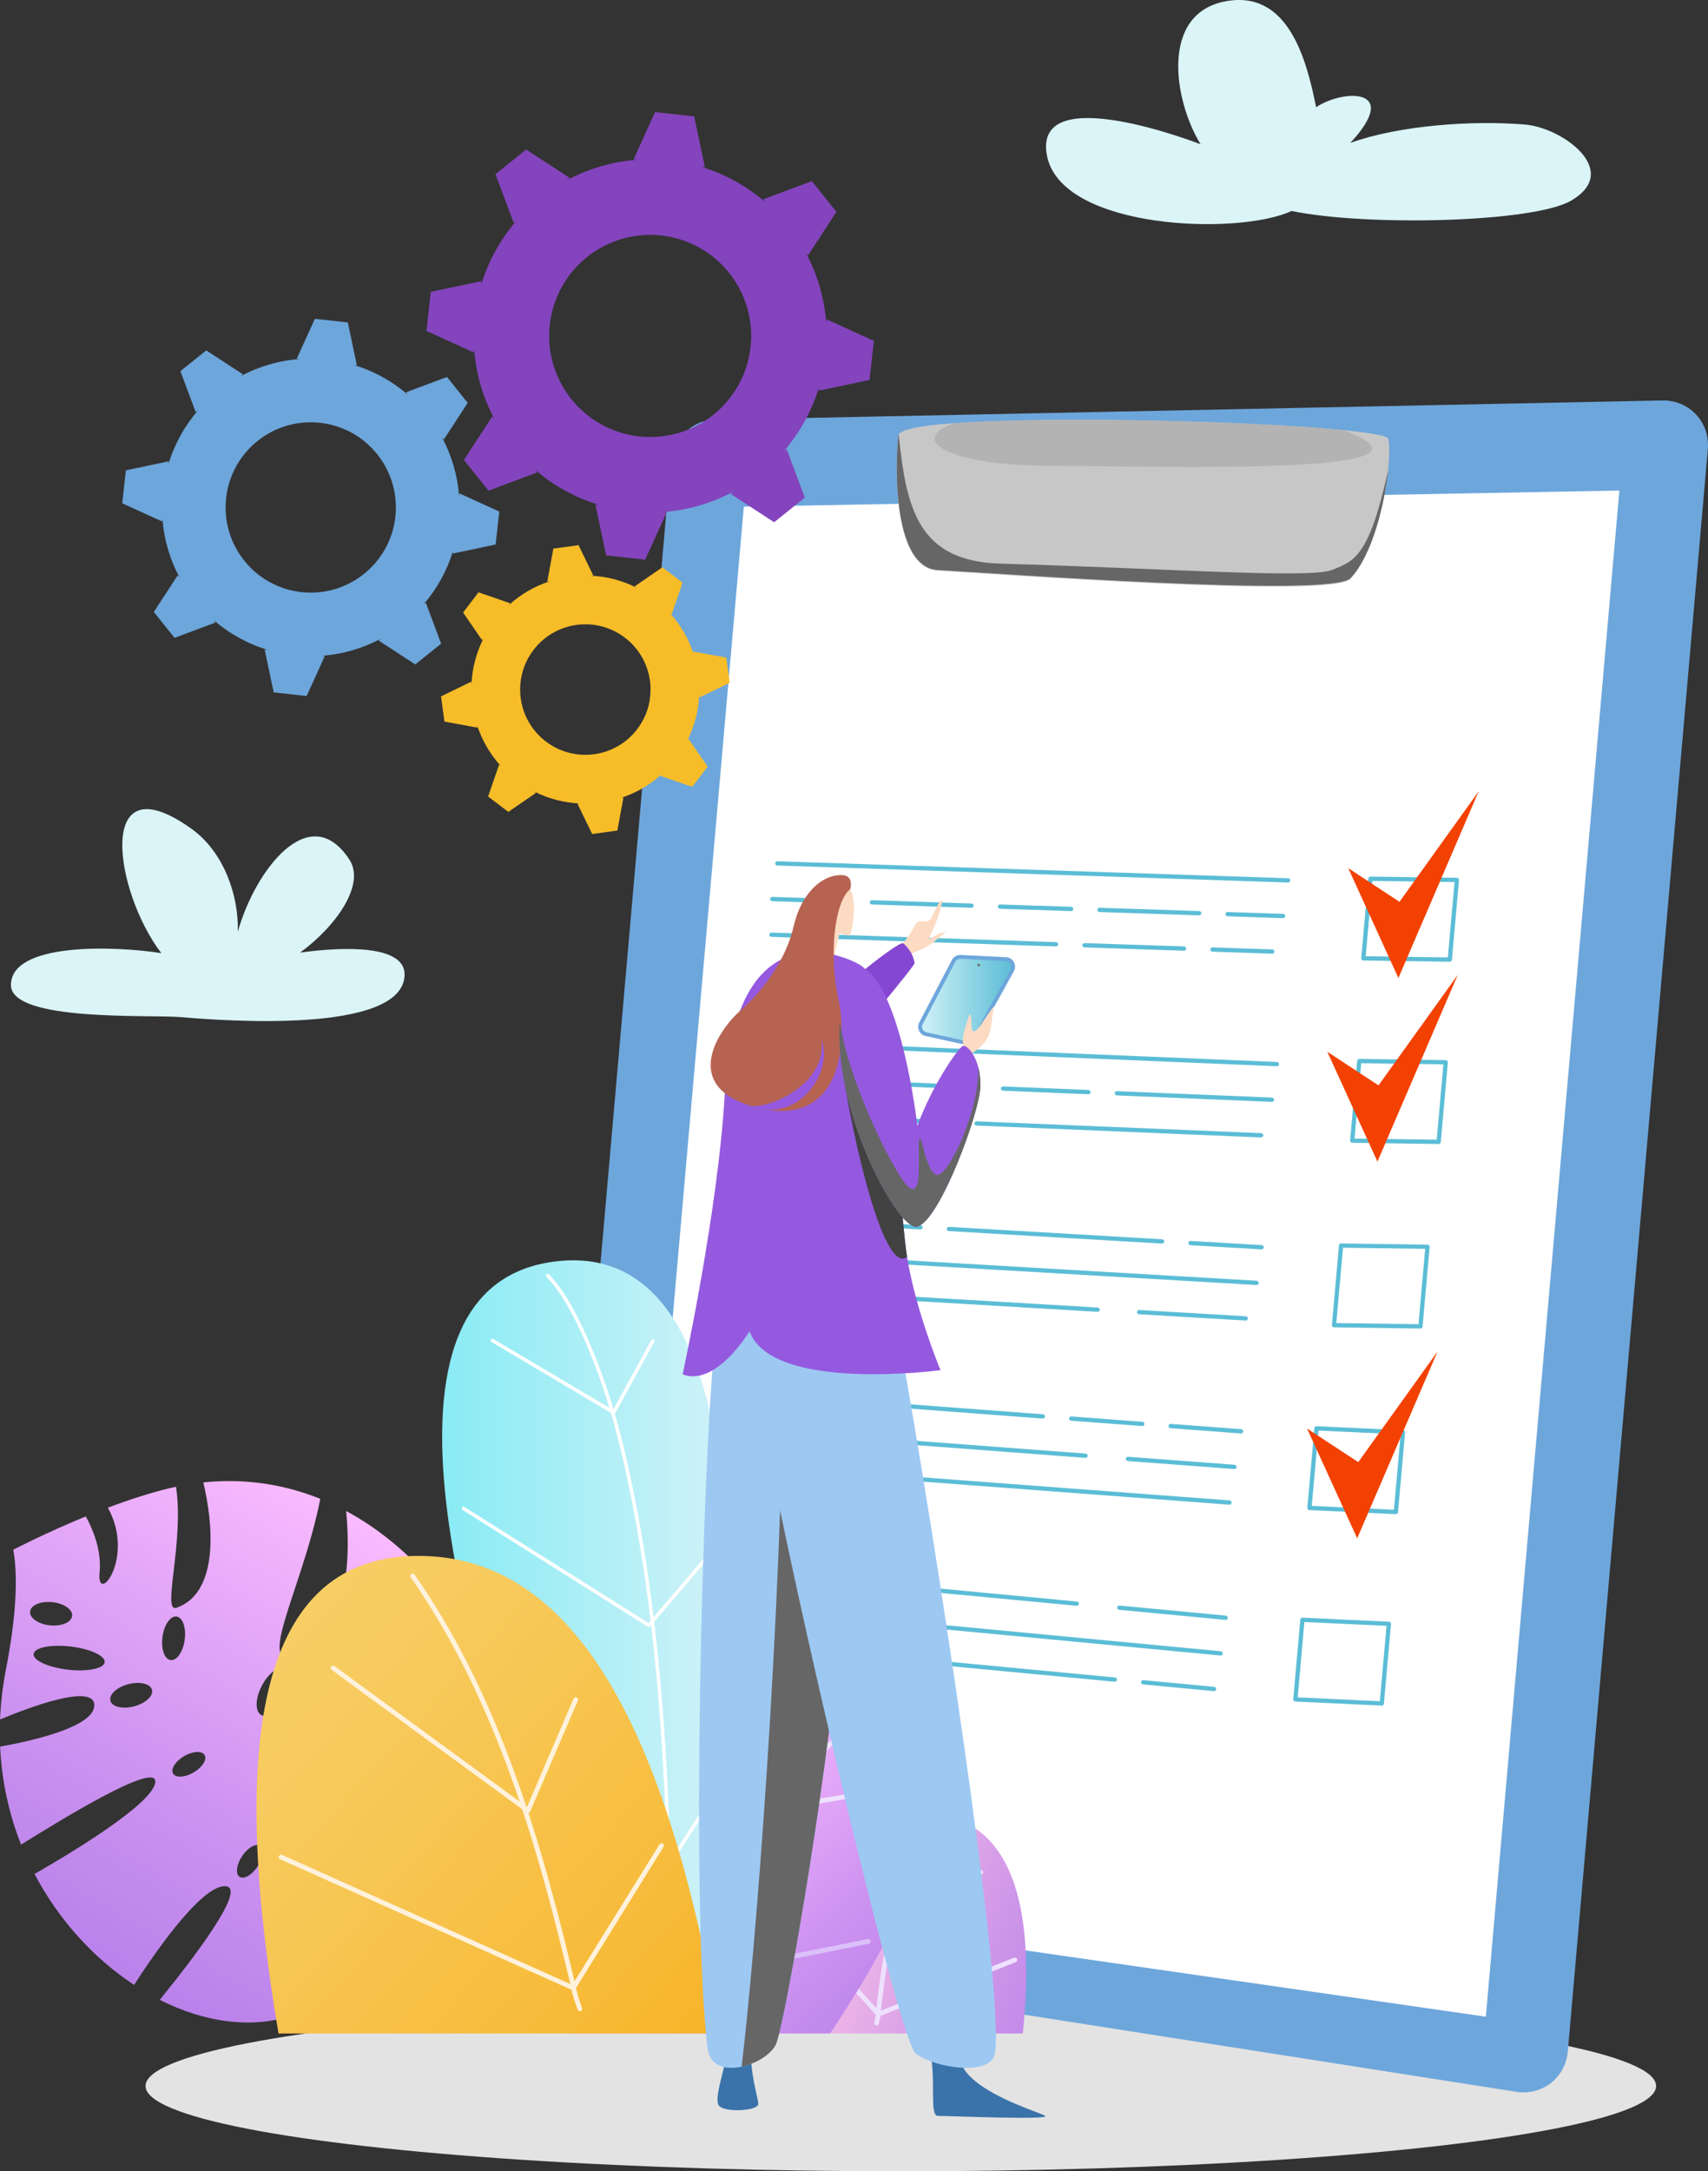 <?xml version="1.0" encoding="UTF-8"?><svg xmlns="http://www.w3.org/2000/svg" xmlns:xlink="http://www.w3.org/1999/xlink" viewBox="0 0 675.12 857.79"><rect x="0" y="0" width="675.12" height="857.79" fill="#333333" stroke="none"/><defs><style>.cls-1{fill:#424242;}.cls-1,.cls-2,.cls-3,.cls-4{mix-blend-mode:overlay;}.cls-5{fill:url(#linear-gradient-2);}.cls-6{fill:#f24100;}.cls-7,.cls-8{fill:#fff;}.cls-2,.cls-8,.cls-9,.cls-4,.cls-10{fill-rule:evenodd;}.cls-2,.cls-3{fill:#666;}.cls-11{fill:url(#linear-gradient-3);}.cls-12{fill:url(#_鍊踑臇_蜸馯鳺艜_15);}.cls-13{fill:#8547d1;}.cls-14{fill:#e3e3e3;}.cls-15{fill:#3a73aa;}.cls-16{isolation:isolate;}.cls-17{fill:#9559df;}.cls-18{fill:#fff2dc;}.cls-19{fill:#daf4f8;}.cls-20{fill:#f7bd28;}.cls-21{fill:#8444bd;}.cls-22{fill:#9dc8f2;}.cls-23{fill:#b76351;}.cls-24{fill:url(#_鍊踑臇_蜸馯鳺艜_3);}.cls-25{fill:#fcdbc2;}.cls-26{fill:#5c7062;}.cls-27{fill:#5bbdd6;}.cls-28{fill:url(#_2);}.cls-9,.cls-29{fill:#6da6db;}.cls-4{fill:#b3b3b3;}.cls-30{fill:#a1a1a1;}.cls-31{fill:#dcc0f9;}.cls-32{fill:#eee1ff;}.cls-33{fill:url(#linear-gradient);}.cls-10{fill:#c7c7c7;}</style><linearGradient id="linear-gradient" x1="-2401.53" y1="-835.9" x2="-2287.57" y2="-835.9" gradientTransform="translate(-2109.62 662.76) rotate(-157.85) scale(1 -1)" gradientUnits="userSpaceOnUse"><stop offset="0" stop-color="#b981ea"/><stop offset=".38" stop-color="#ce96e8"/><stop offset="1" stop-color="#fac2e6"/></linearGradient><linearGradient id="linear-gradient-2" x1="-1078.44" y1="-1675.34" x2="-945.78" y2="-1675.34" gradientTransform="translate(-1608.35 1165.48) rotate(-133.19) scale(1 -1)" gradientUnits="userSpaceOnUse"><stop offset="0" stop-color="#b981ea"/><stop offset=".38" stop-color="#ce94f1"/><stop offset="1" stop-color="#f9baff"/></linearGradient><linearGradient id="_2" x1="-132.91" y1="3989.98" x2="38.05" y2="3989.98" gradientTransform="translate(-3828.68 -1540.95) rotate(120.35) scale(1.19 -1.13)" gradientUnits="userSpaceOnUse"><stop offset="0" stop-color="#f9baff"/><stop offset=".62" stop-color="#ce94f1"/><stop offset="1" stop-color="#b981ea"/></linearGradient><linearGradient id="linear-gradient-3" x1="1565.06" y1="633.06" x2="1678.36" y2="633.06" gradientTransform="translate(1853.12) rotate(-180) scale(1 -1)" gradientUnits="userSpaceOnUse"><stop offset="0" stop-color="#d0f2f8"/><stop offset="1" stop-color="#89ebf4"/></linearGradient><linearGradient id="_鍊踑臇_蜸馯鳺艜_15" x1="1694.57" y1="658.68" x2="1920.92" y2="864.17" gradientTransform="translate(-1597.58)" gradientUnits="userSpaceOnUse"><stop offset="0" stop-color="#f7ce65"/><stop offset=".2" stop-color="#f7c95a"/><stop offset=".55" stop-color="#f7bd3e"/><stop offset="1" stop-color="#f7aa11"/><stop offset="1" stop-color="#f7aa11"/></linearGradient><linearGradient id="_鍊踑臇_蜸馯鳺艜_3" x1="363.68" y1="395.05" x2="400.47" y2="395.05" gradientUnits="userSpaceOnUse"><stop offset="0" stop-color="#d0f2f8"/><stop offset="1" stop-color="#5bbdd6"/></linearGradient></defs><g class="cls-16"><g id="_圖層_2"><g id="_栝鍣_1"><ellipse class="cls-14" cx="356.07" cy="824.09" rx="298.54" ry="33.7"/><path class="cls-9" d="M675.05,177.49c.9-10.58-7.06-19.26-17.64-19.29l-375.1,7.66c-8.69-.03-16.43,7.74-17.24,17.27l-49.59,565.39c-.81,9.52,5.51,18.49,14.07,19.93l369.52,57.89c10.44,1.76,19.75-5.45,20.65-16.03l55.33-632.82Z"/><polygon class="cls-8" points="294.02 200.16 640.09 193.8 587.31 796.71 245.96 747.6 294.02 200.16"/><path class="cls-10" d="M548.73,185.62c-1.45,13.4-6.22,33.6-14.94,43.1-7.35,7.94-143.63-2.24-163.03-3.23-19.21-.98-16.65-47.41-15.56-53.65.46-2.08,8.69-3.82,21.93-4.64h.28c38.27-2.81,117.8-.88,153.5,2.72,10.53,1,17.43,2.29,17.66,3.22.78,1.56.69,6.24.16,12.48Z"/><path class="cls-4" d="M415.73,184.03c-42.55-.11-56.76-10.68-38.6-16.83h.28c38.27-2.81,117.8-.88,153.5,2.72,48.67,18.2-71.75,14.22-115.19,14.11Z"/><path class="cls-2" d="M548.73,185.62c-1.45,13.4-6.22,33.6-14.91,42.79-7.35,7.94-143.63-2.23-163.03-3.22-19.21-.98-16.65-47.41-15.56-53.65,2.98,30.43,8.28,50.22,40.37,51.13,64.24,1.83,122.16,6.04,130.92,2.49,9.1-3.56,14.75-5.65,22.22-39.54Z"/><path class="cls-27" d="M509.14,348.65s-.01,0-.02,0l-201.9-6.71c-.47-.02-.83-.41-.82-.87.02-.46.4-.82.86-.82,0,0,.01,0,.02,0l201.9,6.71c.47.02.83.41.82.87-.02.46-.4.82-.86.82Z"/><path class="cls-27" d="M502.87,376.76s-.01,0-.02,0l-23.61-.79c-.47-.02-.83-.41-.82-.87.02-.46.4-.82.85-.82,0,0,.01,0,.02,0l23.61.79c.47.02.83.41.82.87-.02.46-.4.82-.86.82ZM468.01,375.59s-.01,0-.02,0l-39.37-1.32c-.47-.02-.83-.41-.82-.87.02-.46.4-.82.86-.82,0,0,.01,0,.02,0l39.37,1.32c.47.02.83.41.82.87-.02.46-.4.82-.86.82ZM417.39,373.89s-.01,0-.02,0l-112.49-3.78c-.47-.02-.83-.41-.82-.87.02-.46.4-.82.85-.82,0,0,.01,0,.02,0l112.49,3.78c.47.02.83.41.82.87-.02.46-.4.82-.86.82Z"/><path class="cls-27" d="M507.16,362.72s-.01,0-.02,0l-21.92-.73c-.47-.02-.83-.41-.82-.87.02-.46.4-.82.85-.82,0,0,.01,0,.02,0l21.92.73c.47.02.83.41.82.87-.02.46-.4.82-.86.82ZM473.99,361.62s-.01,0-.02,0l-39.37-1.31c-.47-.02-.83-.41-.82-.87.02-.46.4-.82.85-.82,0,0,.01,0,.02,0l39.37,1.31c.47.02.83.41.82.87-.02.46-.4.82-.85.82ZM423.37,359.94s-.01,0-.02,0l-28.12-.93c-.47-.02-.83-.41-.82-.87.02-.46.4-.82.85-.82,0,0,.01,0,.02,0l28.12.93c.47.02.83.41.82.87-.02.46-.4.82-.85.82ZM384,358.63s-.01,0-.02,0l-39.37-1.31c-.47-.02-.83-.41-.82-.87.02-.46.4-.82.85-.82,0,0,.01,0,.02,0l39.37,1.31c.47.02.83.41.82.87-.02.46-.4.82-.86.82ZM333.38,356.95s-.01,0-.02,0l-28.12-.93c-.47-.02-.83-.41-.82-.87.02-.46.4-.82.86-.82,0,0,.01,0,.02,0l28.12.93c.47.02.83.41.82.87-.02.46-.4.82-.86.82Z"/><path class="cls-27" d="M573.05,379.93l-34.17-.48c-.23,0-.46-.1-.61-.28-.16-.17-.24-.41-.21-.64l2.79-31.45c.04-.44.41-.78.85-.77l34.17.48c.23,0,.46.1.61.28.16.17.24.41.21.64l-2.79,31.45c-.04.44-.41.78-.85.77ZM539.81,377.78l32.48.45,2.65-29.77-32.48-.45-2.64,29.77Z"/><path class="cls-27" d="M504.73,421.23s-.02,0-.02,0l-201.88-8.4c-.47-.02-.83-.41-.81-.88.02-.46.4-.82.85-.81,0,0,.02,0,.02,0l201.88,8.4c.47.02.83.41.81.88-.02.46-.4.82-.85.81Z"/><path class="cls-27" d="M498.46,449.35s-.02,0-.02,0l-112.45-4.68c-.47-.02-.83-.41-.81-.88.02-.46.4-.82.85-.81,0,0,.02,0,.02,0l112.45,4.68c.47.02.83.41.81.88-.02.46-.4.82-.85.81ZM374.76,444.2s-.02,0-.02,0l-39.36-1.64c-.47-.02-.83-.41-.81-.88.02-.46.4-.82.85-.81,0,0,.02,0,.02,0l39.36,1.64c.47.02.83.41.81.88-.02.46-.4.82-.85.81ZM324.16,442.1s-.02,0-.02,0l-27.58-1.15c-.47-.02-.83-.41-.81-.88.02-.47.44-.84.88-.81l27.58,1.15c.47.02.83.41.81.88-.02.46-.4.82-.85.81Z"/><path class="cls-27" d="M502.75,435.3s-.02,0-.02,0l-61.31-2.55c-.47-.02-.83-.41-.81-.88.02-.46.4-.82.85-.81,0,0,.02,0,.02,0l61.31,2.55c.47.02.83.41.81.88-.02.46-.4.82-.85.81ZM430.2,432.29s-.02,0-.02,0l-33.74-1.4c-.47-.02-.83-.41-.81-.88.02-.47.44-.84.88-.81l33.74,1.4c.47.02.83.41.81.88-.02.46-.4.82-.85.81ZM385.21,430.41s-.02,0-.02,0l-84.34-3.51c-.47-.02-.83-.41-.81-.88.02-.46.4-.82.85-.81,0,0,.02,0,.02,0l84.34,3.51c.47.02.83.41.81.88-.02.46-.4.82-.85.81Z"/><path class="cls-27" d="M568.65,451.95l-34.17-.48c-.23,0-.46-.1-.61-.28-.16-.17-.24-.41-.21-.64l2.79-31.45c.04-.44.41-.78.85-.77l34.17.48c.23,0,.46.1.61.28.16.17.24.41.21.64l-2.79,31.45c-.04.44-.41.78-.85.77ZM535.41,449.8l32.48.45,2.64-29.77-32.48-.45-2.64,29.77Z"/><path class="cls-27" d="M496.68,507.65s-.03,0-.04,0l-201.83-11.77c-.47-.03-.82-.43-.79-.89.03-.47.43-.83.89-.79l201.83,11.77c.47.03.82.43.79.89-.03.45-.4.8-.85.79Z"/><path class="cls-27" d="M492.39,521.69s-.03,0-.04,0l-42.13-2.48c-.47-.03-.82-.43-.79-.89.03-.47.44-.84.89-.79l42.13,2.48c.47.03.82.43.79.89-.03.45-.4.8-.85.79Z"/><path class="cls-27" d="M433.86,518.24s-.03,0-.04,0l-81.96-4.83c-.47-.03-.82-.43-.79-.89.03-.47.4-.83.89-.79l81.96,4.83c.47.03.82.43.79.89-.03.45-.4.8-.85.79Z"/><path class="cls-27" d="M335.51,512.44s-.03,0-.04,0l-42.13-2.48c-.47-.03-.82-.43-.79-.89.03-.45.4-.8.85-.79.01,0,.03,0,.04,0l42.13,2.48c.47.03.82.43.79.89-.03.45-.4.8-.85.79Z"/><path class="cls-27" d="M498.66,493.57s-.03,0-.04,0l-28.09-1.64c-.47-.03-.82-.43-.79-.89.03-.45.4-.8.85-.79.01,0,.03,0,.04,0l28.09,1.64c.47.03.82.43.79.89-.03.45-.4.8-.85.79ZM459.33,491.28s-.03,0-.04,0l-84.27-4.92c-.47-.03-.82-.43-.79-.89.03-.47.43-.82.89-.79l84.27,4.92c.47.03.82.43.79.89-.03.45-.4.8-.85.8ZM363.83,485.71s-.03,0-.04,0l-28.09-1.64c-.47-.03-.82-.43-.79-.89.03-.47.43-.82.89-.79l28.09,1.64c.47.03.82.43.79.89-.03.45-.4.8-.85.8ZM324.5,483.42s-.03,0-.04,0l-27.67-1.61c-.47-.03-.82-.43-.79-.89.03-.47.43-.84.89-.79l27.67,1.61c.47.03.82.43.79.89-.03.45-.41.8-.85.79Z"/><path class="cls-27" d="M561.45,524.85l-34.17-.48c-.23,0-.46-.1-.61-.28s-.24-.41-.21-.64l2.79-31.45c.04-.44.41-.78.85-.77l34.17.48c.23,0,.46.1.61.28.16.17.24.41.21.64l-2.79,31.45c-.04.44-.41.78-.85.77ZM528.21,522.69l32.48.45,2.64-29.77-32.48-.45-2.64,29.77Z"/><path class="cls-27" d="M485.95,594.44s-.03,0-.05,0l-201.78-15.15c-.46-.03-.81-.44-.78-.91.04-.46.44-.81.91-.78l201.78,15.15c.46.03.81.44.78.9-.03.45-.41.79-.85.78Z"/><path class="cls-27" d="M487.93,580.36s-.03,0-.05,0l-42.09-3.16c-.46-.03-.81-.44-.78-.91.03-.46.44-.81.91-.78l42.09,3.16c.46.04.81.44.78.91-.03.45-.41.79-.85.78Z"/><path class="cls-27" d="M429.04,575.94s-.03,0-.05,0l-84-6.31c-.46-.04-.81-.44-.78-.91.04-.46.43-.8.91-.78l84.01,6.31c.46.03.81.44.78.91-.03.45-.41.79-.85.78Z"/><path class="cls-27" d="M328.24,568.38s-.03,0-.05,0l-42.09-3.16c-.46-.04-.81-.44-.78-.91.04-.46.44-.81.9-.78l42.09,3.16c.46.03.81.44.78.9-.03.45-.41.79-.85.78Z"/><path class="cls-27" d="M490.53,566.3s-.03,0-.05,0l-27.82-2.09c-.46-.04-.81-.44-.78-.91.03-.46.43-.82.91-.78l27.82,2.09c.46.04.81.44.78.91-.03.45-.41.79-.85.78ZM451.49,563.37s-.03,0-.05,0l-28.06-2.11c-.46-.03-.81-.44-.78-.9.04-.46.43-.8.91-.78l28.06,2.11c.46.04.81.44.78.91-.03.45-.41.79-.85.78ZM412.21,560.42s-.03,0-.05,0l-84.17-6.32c-.46-.04-.81-.44-.78-.91.04-.46.44-.82.91-.78l84.17,6.32c.46.03.81.44.78.9-.03.45-.41.79-.85.78ZM316.81,553.26s-.03,0-.05,0l-28.06-2.11c-.46-.03-.81-.44-.78-.91.04-.46.44-.8.9-.78l28.06,2.11c.46.03.81.44.78.9-.03.45-.41.79-.85.78Z"/><path class="cls-27" d="M551.74,598.17s-.02,0-.03,0l-34.16-1.6c-.23-.01-.44-.11-.6-.29-.15-.17-.23-.4-.2-.63l2.79-31.45c.04-.44.41-.78.85-.77,0,0,.02,0,.03,0l34.16,1.6c.23.01.44.11.6.29.15.17.23.4.2.63l-2.79,31.45c-.04.44-.41.78-.85.77ZM518.51,594.92l32.47,1.52,2.65-29.77-32.47-1.52-2.65,29.77Z"/><path class="cls-27" d="M482.46,654.02s-.05,0-.07,0l-201.73-19.09c-.46-.04-.8-.46-.76-.92.04-.46.46-.8.92-.76l201.73,19.09c.46.04.8.46.76.92-.04.44-.42.77-.85.76Z"/><path class="cls-27" d="M484.44,639.95s-.05,0-.07,0l-42.02-3.98c-.46-.04-.8-.46-.76-.92.04-.46.46-.8.92-.76l42.02,3.98c.46.04.8.46.76.92-.04.44-.42.77-.85.76Z"/><path class="cls-27" d="M425.61,634.38s-.05,0-.07,0l-84.06-7.95c-.46-.04-.8-.46-.76-.92.04-.46.47-.8.92-.76l84.06,7.95c.46.04.8.46.76.92-.04.44-.42.77-.85.76Z"/><path class="cls-27" d="M324.74,624.83s-.05,0-.07,0l-42.02-3.98c-.46-.04-.8-.46-.76-.92.04-.46.46-.8.92-.76l42.02,3.98c.46.04.8.46.76.92-.04.44-.42.77-.85.76Z"/><path class="cls-27" d="M479.86,668.09s-.05,0-.07,0l-28.01-2.65c-.46-.04-.8-.46-.76-.92.04-.47.46-.8.92-.76l28.01,2.65c.46.04.8.46.76.92-.04.44-.42.77-.85.76ZM440.64,664.38s-.05,0-.07,0l-84.04-7.95c-.46-.04-.8-.46-.76-.92.04-.46.46-.79.92-.76l84.04,7.95c.46.04.8.46.76.92-.04.44-.42.77-.85.76ZM345.4,655.36s-.05,0-.07,0l-28.01-2.65c-.46-.04-.8-.46-.76-.92.04-.46.46-.79.92-.76l28.01,2.65c.46.04.8.46.76.92-.04.44-.42.77-.85.76ZM306.19,651.65s-.05,0-.07,0l-28.05-2.65c-.46-.04-.8-.46-.76-.92.04-.46.46-.8.92-.76l28.05,2.65c.46.04.8.46.76.92-.04.44-.42.77-.85.76Z"/><path class="cls-27" d="M546.17,673.81s-.02,0-.03,0l-34.16-1.6c-.23-.01-.44-.11-.6-.29-.15-.17-.23-.4-.2-.63l2.79-31.45c.04-.44.41-.78.85-.77,0,0,.02,0,.03,0l34.16,1.6c.23.01.44.11.6.29.15.17.23.4.2.63l-2.79,31.45c-.04.44-.41.78-.85.77ZM512.94,670.56l32.47,1.52,2.65-29.77-32.47-1.52-2.65,29.77Z"/><polygon class="cls-6" points="532.92 342.97 552.75 386.37 584.5 312.58 553.17 356.27 532.92 342.97"/><polygon class="cls-6" points="516.63 564.34 536.46 607.73 568.21 533.94 536.88 577.63 516.63 564.34"/><polygon class="cls-6" points="524.64 415.5 544.46 458.9 576.22 385.11 544.88 428.79 524.64 415.5"/><path class="cls-29" d="M117.29,141.71l1.14.13c-8.32.61-16.24,2.98-23.32,6.78l.92-.73-14.5-9.46-10.23,8.19,6.06,16.22.92-.73c-5.26,6.08-9.3,13.29-11.71,21.27l.13-1.14-16.94,3.57-1.44,13.02,15.76,7.18.13-1.14c.3,4.16,1.05,8.22,2.19,12.12s2.69,7.65,4.59,11.19l-.73-.92-9.46,14.5,8.19,10.23,16.22-6.06-.73-.92c6.08,5.26,13.29,9.3,21.27,11.71l-1.14-.13,3.57,16.94,13.02,1.44,7.18-15.76-1.14-.13c8.32-.61,16.24-2.98,23.32-6.78l-.92.73,14.5,9.46,10.23-8.19-6.06-16.22-.92.73c5.26-6.08,9.3-13.29,11.71-21.27l-.13,1.14,16.94-3.57,1.44-13.02-15.76-7.18-.13,1.14c-.3-4.16-1.05-8.22-2.19-12.12s-2.69-7.65-4.59-11.19l.73.92,9.46-14.5-8.19-10.23-16.22,6.06.73.92c-6.08-5.26-13.29-9.3-21.27-11.71l1.14.13-3.57-16.94-13.02-1.44-7.18,15.76ZM156.27,204.17c-2.04,18.47-18.67,31.79-37.14,29.75-18.47-2.04-31.79-18.67-29.75-37.14,2.04-18.47,18.67-31.79,37.14-29.75,18.47,2.04,31.79,18.67,29.75,37.14Z"/><path class="cls-20" d="M250.89,231.63l.7.53c-5.71-2.88-11.84-4.44-18-4.73l.89-.12-5.8-11.93-9.95,1.35-2.4,13.05.89-.12c-5.85,1.92-11.35,5.07-16.08,9.37l.53-.7-12.54-4.33-6.08,7.99,7.52,10.93.53-.7c-1.44,2.86-2.55,5.82-3.34,8.83s-1.25,6.09-1.39,9.16l-.12-.89-11.93,5.8,1.35,9.95,13.05,2.4-.12-.89c1.92,5.85,5.07,11.35,9.37,16.08l-.7-.53-4.33,12.54,7.99,6.08,10.93-7.52-.7-.53c5.71,2.88,11.84,4.44,18,4.73l-.89.12,5.8,11.93,9.95-1.35,2.4-13.05-.89.12c5.85-1.92,11.35-5.07,16.08-9.37l-.53.7,12.54,4.33,6.08-7.99-7.52-10.93-.53.7c1.44-2.86,2.55-5.82,3.34-8.83.79-3.02,1.25-6.09,1.39-9.16l.12.89,11.93-5.8-1.35-9.95-13.05-2.4.12.89c-1.92-5.85-5.07-11.35-9.37-16.08l.7.53,4.33-12.54-7.99-6.08-10.93,7.52ZM251.9,288.03c-8.62,11.33-24.8,13.53-36.13,4.91-11.33-8.62-13.53-24.8-4.92-36.13,8.62-11.33,24.8-13.53,36.13-4.91,11.33,8.62,13.53,24.8,4.91,36.13Z"/><path class="cls-21" d="M250.43,62.98l1.35.15c-9.87.72-19.27,3.53-27.67,8.05l1.09-.87-17.21-11.23-12.14,9.72,7.2,19.24,1.09-.87c-6.24,7.22-11.03,15.77-13.9,25.24l.15-1.35-20.11,4.23-1.71,15.45,18.7,8.52.15-1.35c.36,4.94,1.25,9.75,2.6,14.39,1.35,4.63,3.19,9.08,5.45,13.28l-.87-1.09-11.23,17.21,9.72,12.14,19.24-7.2-.87-1.09c7.22,6.24,15.77,11.03,25.24,13.9l-1.35-.15,4.23,20.11,15.45,1.71,8.52-18.7-1.35-.15c9.87-.72,19.27-3.53,27.67-8.05l-1.09.87,17.21,11.23,12.14-9.72-7.2-19.24-1.09.87c6.24-7.22,11.03-15.77,13.9-25.24l-.15,1.35,20.11-4.23,1.71-15.45-18.7-8.52-.15,1.35c-.36-4.94-1.25-9.75-2.6-14.39-1.35-4.63-3.19-9.08-5.45-13.28l.87,1.09,11.23-17.21-9.72-12.14-19.24,7.2.87,1.09c-7.22-6.24-15.77-11.03-25.24-13.9l1.35.15-4.23-20.11-15.45-1.71-8.52,18.7ZM296.68,137.1c-2.42,21.91-22.16,37.72-44.07,35.3-21.91-2.42-37.72-22.16-35.3-44.07s22.16-37.72,44.07-35.3c21.91,2.42,37.72,22.16,35.3,44.07Z"/><path class="cls-33" d="M318.58,803.34c.05-50.72,11.85-90.49,49.77-86.85,33.64,3.23,40.7,40.46,35.94,86.85h-85.7Z"/><path class="cls-32" d="M346.47,800.16c.42,0,.8-.28.91-.71.24-.95.69-2.7.7-4.06,2.71-25.18,7.24-51.59,21.81-74.29.28-.44.15-1.02-.28-1.3-.44-.28-1.02-.15-1.3.28-14.84,23.1-19.5,50.95-22.11,75.15,0,.03,0,.07,0,.1,0,1.14-.42,2.77-.65,3.65-.13.5.17,1.02.68,1.14.08.02.16.03.23.03Z"/><path class="cls-32" d="M351.29,765.52c.19,0,.37-.06.53-.16l36.39-24.88c.43-.29.54-.88.25-1.31-.29-.43-.88-.54-1.31-.25l-35.58,24.34-13.1-20.66c-.28-.44-.86-.57-1.3-.29-.44.28-.57.86-.29,1.3l13.63,21.49c.14.22.35.37.6.42.06.01.13.02.19.02Z"/><path class="cls-32" d="M347.2,796.64c.12,0,.23-.02.35-.07l53.97-21.43c.48-.19.72-.74.53-1.22-.19-.48-.74-.72-1.22-.53l-53.36,21.19-22.58-25.04c-.35-.39-.94-.42-1.33-.07-.39.35-.42.94-.07,1.33l23.02,25.53c.18.2.44.31.7.31Z"/><path class="cls-5" d="M227.12,803.34c26.51-82.83,66.63-161.47,118.92-131.1,39.24,22.79,19.09,76.27-17.96,131.1h-100.96Z"/><path class="cls-32" d="M256.29,797.4c.34,0,.67-.19.84-.51,15.46-30.15,32.57-62.05,56.7-91.49,8.46-9.72,18.58-20.7,31.47-27.61.46-.25.63-.82.38-1.27-.25-.46-.82-.63-1.27-.38-13.17,7.06-23.43,18.19-32.02,28.06-24.27,29.6-41.43,61.6-56.94,91.84-.24.46-.05,1.03.41,1.27.14.07.28.1.43.1Z"/><path class="cls-32" d="M304.65,715.78c.05,0,.11,0,.16-.01l50.58-8.65c.51-.09.86-.57.77-1.09-.09-.51-.57-.86-1.09-.77l-49.62,8.49-3.85-28.38c-.07-.51-.54-.87-1.06-.81-.51.07-.87.54-.81,1.06l3.98,29.35c.03.25.17.48.38.63.16.12.36.18.56.18Z"/><path class="cls-31" d="M265.02,783.5c.06,0,.12,0,.18-.02l78.17-15.58c.51-.1.84-.6.74-1.11-.1-.51-.6-.84-1.11-.74l-77.37,15.43-12.81-36.08c-.17-.49-.71-.74-1.2-.57-.49.17-.74.71-.57,1.2l13.08,36.85c.14.38.49.63.89.63Z"/><path class="cls-28" d="M63.15,790.06c8.94,4.52,18.11,7.42,26.97,8.47,55.25,6.59,56.94-55.13,56.94-55.13,0,0,35.68-6.05,49.93-30.45-.92.47-1.89.91-2.88,1.32-10.86,4.44-20.47,5.73-21.46,2.89-.98-2.84,7.02-8.74,17.89-13.19,3.9-1.59,7.76-2.41,11.11-2.81,3.14-13.72.06-31.67-14.73-55.02-12,40.02-31.81,44.94-42.11,53.01-11.08,8.69-30.31-2.56-.71-13.77,22.45-8.5,29.87-39.73,32.15-54.31h0c-12.47-15.79-25.86-26.84-39.43-34.14,1.4,14.32,2.13,45.55-16.5,55.51-22.13,11.82-.97-23.38,6.28-60.31-15.81-6.37-31.6-8.02-46.24-6.49,3.81,15.71,6.57,43.47-10.58,49.53-5.99,2.12,3.13-25.89-.21-47.81-8.65,1.86-18.06,4.92-26.94,8.27,11.02,19.82-4.6,39.05-3.27,25.59.85-8.54-2.5-16.77-5.44-22.15-16.1,6.61-28.67,13.16-28.67,13.16,2.53,14-.21,33.55-2.83,46.91-1.35,6.88-2.13,13.6-2.4,20.15,10.45-4.35,37.23-14.63,37.26-5.61.03,8.77-25.97,14.34-37.23,16.33.64,13.91,3.6,26.89,8.28,38.72,13.92-8.63,54.43-33.79,53.04-24.5-1.3,8.66-33.63,28.04-47.71,36.1,9.78,18.64,23.89,33.66,39.35,43.83,5.35-8.36,26.4-40.16,36.35-38.97,8.24.99-13.42,29.15-26.2,44.85ZM73.04,647.57c-.57,4.76-3.02,8.46-5.46,8.27-2.45-.19-3.96-4.2-3.38-8.96.57-4.76,3.02-8.46,5.46-8.27,2.44.19,3.96,4.2,3.38,8.96ZM103.3,677.56c-2.57-1.34-2.46-6.57.24-11.68s6.98-8.16,9.55-6.81c2.57,1.34,2.46,6.57-.24,11.68s-6.98,8.16-9.55,6.81ZM19.47,642.07c-4.58-.55-7.97-3.04-7.56-5.55.4-2.51,4.44-4.11,9.02-3.55,4.58.55,7.97,3.04,7.56,5.55-.4,2.52-4.44,4.1-9.02,3.55ZM41.36,656.73c-.4,2.52-7.01,3.79-14.76,2.86-7.75-.94-13.7-3.73-13.3-6.24.4-2.52,7.01-3.79,14.76-2.86,7.75.94,13.7,3.73,13.3,6.24ZM52.67,674.19c-4.56,1.09-8.63-.02-9.07-2.48-.45-2.46,2.89-5.35,7.45-6.44,4.56-1.09,8.62.02,9.07,2.48.45,2.46-2.89,5.34-7.45,6.44ZM68.35,700.54c-.92-1.85,1.16-4.93,4.64-6.89,3.48-1.95,7.05-2.03,7.96-.18.92,1.85-1.15,4.93-4.64,6.88-3.48,1.95-7.05,2.03-7.97.19ZM101.81,737.4c-2.24,3.37-5.43,5.18-7.12,4.04-1.69-1.14-1.23-4.79,1.01-8.16,2.24-3.37,5.43-5.18,7.11-4.04,1.69,1.14,1.23,4.79-1.01,8.17ZM111.65,792.55s-.41-11.03,4.96-21.74c5.38-10.71,11.88-18.34,14.52-17.04,2.64,1.3.42,11.04-4.96,21.75-5.38,10.71-14.52,17.04-14.52,17.04Z"/><path class="cls-11" d="M225.26,764.29c-39.84-100.6-86.26-252.96-8.13-265.6,86.55-14,75.68,160.49,60.73,269.51l-52.6-3.91Z"/><path class="cls-7" d="M264.4,762.79c.09.03.18.05.28.05.38,0,.69-.33.68-.71-.19-7.36-.34-14.76-.49-21.92.09-1.23.09-2.38.08-3.5,0-1.1,0-2.24.08-3.43,0-.02,0-.05,0-.07-.8-25.37-2.06-47.19-3.96-68.68-2.08-22.86-4.55-41.77-8-61.33-5.33-29.31-11.19-53.83-22.49-78.2-3.37-7.08-7.48-15.15-13.57-21.53-.27-.28-.71-.29-.98-.02-.28.27-.29.71-.02.98,5.95,6.23,10,14.19,13.32,21.16,11.23,24.23,17.07,48.65,22.38,77.86,3.44,19.51,5.91,38.39,7.99,61.21,1.9,21.45,3.16,43.24,3.96,68.56-.09,1.23-.09,2.38-.08,3.5,0,1.1,0,2.24-.08,3.43,0,.02,0,.04,0,.07.15,7.17.3,14.58.49,21.96,0,.29.19.53.44.63Z"/><path class="cls-7" d="M242.32,558.64c.14.06.3.07.44.02.18-.05.34-.17.43-.34l15.44-28.23c.18-.34.06-.76-.28-.94-.34-.18-.76-.06-.94.28l-15.09,27.6-47.34-28.06c-.33-.2-.76-.09-.95.24-.2.33-.09.76.24.95l47.96,28.43s.06.03.1.05Z"/><path class="cls-7" d="M256.22,642.75c.27.11.59.04.79-.19l27.59-32.31c.25-.29.22-.73-.08-.98-.29-.25-.73-.22-.98.08l-27.2,31.85-72.75-45.86c-.33-.21-.75-.11-.96.22-.2.32-.11.75.22.96l73.26,46.18s.07.04.11.06Z"/><path class="cls-7" d="M264.18,737.2c.13.05.26.06.4.04.18-.04.34-.15.44-.3l18.06-27.92c.21-.32.12-.75-.21-.96-.33-.21-.75-.12-.96.21l-17.68,27.32-58.12-39.14c-.32-.22-.75-.13-.97.19-.21.32-.13.75.19.97l58.7,39.53s.09.05.13.07Z"/><path class="cls-12" d="M284.65,803.34c-19.4-110.63-53.49-190.16-121.07-188.65-63.87,1.42-72.06,79.21-53.49,188.65h174.56Z"/><path class="cls-18" d="M229.2,794.54c.11,0,.21-.02.32-.06.49-.18.74-.71.57-1.2-.77-2.12-2.19-6.07-2.6-8.91,0-.03,0-.05-.02-.08-13.13-55.83-29.92-114.12-63.58-162.21-.3-.43-.88-.53-1.31-.23-.43.3-.53.88-.23,1.31,33.47,47.83,50.2,105.9,63.28,161.53.44,3.02,1.9,7.06,2.68,9.23.14.38.5.62.88.62Z"/><path class="cls-18" d="M208.69,716.24c.08,0,.17-.01.25-.03.28-.08.5-.27.62-.54l18.86-43.84c.21-.48-.02-1.03-.49-1.24-.48-.2-1.03.01-1.23.49l-18.39,42.76-76.1-55.64c-.42-.31-1.01-.22-1.31.2-.31.42-.21,1.01.2,1.31l77.05,56.33c.16.12.36.18.56.18Z"/><path class="cls-18" d="M226.57,786.29c.32,0,.62-.16.8-.44l34.9-56.23c.27-.44.14-1.02-.3-1.29-.44-.27-1.02-.14-1.29.3l-34.47,55.53-114.73-51.36c-.47-.21-1.03,0-1.24.47-.21.47,0,1.03.47,1.24l115.48,51.69c.12.06.25.08.38.08Z"/><path class="cls-24" d="M382.43,412.09c-.21,0-.43-.02-.64-.07l-15.78-3.46c-.91-.2-1.66-.8-2.05-1.64-.39-.84-.37-1.8.06-2.63l12.89-24.67c.51-.98,1.52-1.59,2.63-1.59h.15s17.96.9,17.96.9c1.03.05,1.94.62,2.44,1.52.5.9.5,1.98,0,2.88l-15.07,27.24c-.52.94-1.52,1.53-2.59,1.53h0Z"/><path class="cls-29" d="M379.54,378.78s.07,0,.11,0l17.96.9c1.63.08,2.61,1.84,1.82,3.27l-15.07,27.24c-.39.71-1.14,1.14-1.93,1.14-.16,0-.32-.02-.47-.05l-15.78-3.46c-1.42-.31-2.16-1.89-1.48-3.18l12.89-24.67c.38-.73,1.14-1.19,1.96-1.19h0ZM379.54,377.26c-1.39,0-2.65.77-3.3,2l-12.89,24.67c-.54,1.04-.57,2.24-.07,3.3.49,1.06,1.43,1.81,2.57,2.06l15.78,3.46c.26.06.53.09.8.09,1.35,0,2.6-.74,3.26-1.92l15.07-27.24c.63-1.13.62-2.48,0-3.61-.63-1.13-1.78-1.84-3.07-1.91l-17.96-.9c-.06,0-.12,0-.19,0h0Z"/><path class="cls-30" d="M386.85,381.65c-.21,0-.38-.17-.38-.38s.17-.38.38-.38.38.17.38.38-.17.38-.38.38Z"/><path class="cls-26" d="M386.85,381.06c.12,0,.21.09.21.21s-.09.21-.21.21-.21-.09-.21-.21.09-.21.21-.21h0ZM386.85,380.71c-.31,0-.55.25-.55.55s.25.55.55.55.55-.25.55-.55-.25-.55-.55-.55h0Z"/><path class="cls-15" d="M296.93,809.91c-.43,10.02,2.77,18.55,2.77,21.32s-14.28,3.62-15.77.21c-1.49-3.41,2.56-13.86,3.62-21.53h9.38Z"/><path class="cls-22" d="M279.66,809.03c.88,7.29,7.14,8.8,13.47,7.44,5.89-1.26,11.86-5.02,13.61-8.93,3.63-8.09,22.65-117.72,26.04-174.15,2.09-34.91-1.03-108.69-1.03-108.69,0,0-7.51-4.1-17.12-5.99-10.5-2.08-23.51-1.55-31.98,9.81-5.11,50.73-9.67,225.27-2.99,280.51Z"/><path class="cls-3" d="M293.12,816.47c5.89-1.26,11.86-5.02,13.61-8.93,3.63-8.09,22.65-117.72,26.04-174.15,2.09-34.91-1.03-108.69-1.03-108.69,0,0-12.19.01-21.8-1.88-.7,119.27-11.86,253.3-16.81,293.65Z"/><path class="cls-15" d="M379.42,813.72c2.98,12.58,31.12,20.46,33.68,22.17,2.56,1.71-39.01,0-42.42,0s-.64-14.5-2.98-24.94c-2.34-10.44,11.72,2.77,11.72,2.77Z"/><path class="cls-22" d="M356.12,532.63c13.07,72.19,41.19,253.93,37.14,278.63-1.49,9.09-23.66,5.83-31.34,0-7.67-5.83-68.19-265.7-66.91-293.41,1.28-27.71,61.11,14.78,61.11,14.78Z"/><path class="cls-25" d="M372.22,355.64c1.08.23-4.79,18.44-9.29,19.96-4.5,1.52-7.44,4.87-7.44,4.87l-.62-5.52s3.52-3.71,5.7-7.44c2.18-3.72,1.63-3.3,2.67-3.51,1.05-.21,3.61.58,4.58-.86.95-1.41,3.43-7.71,4.39-7.5Z"/><path class="cls-25" d="M362.92,375.6c4.83-1.47,10.05-6.99,11.02-7.23-2.99-.61-7.85,4.53-6.45,1.59-3.43.46-4.57,5.64-4.57,5.64Z"/><path class="cls-13" d="M356.93,372.6s3.85,2.87,4.57,7.89c.15,1.08-24.64,30.5-24.64,30.5l-10.73-15.12s27.66-23.54,30.79-23.26Z"/><path class="cls-25" d="M336.05,351.24c3.13,5.26.53,17.62-.2,18.3s-12.49-3.9-13.36-5.92c-.87-2.02,1.59-17.63,13.56-12.38Z"/><polygon class="cls-25" points="332.17 367.55 329.19 379.7 317.82 376.65 325.35 364.35 332.17 367.55"/><path class="cls-25" d="M383.33,416.6c4.19-2.34,6.82-5.68,7.6-7.74.78-2.06,1.56-9.38,1.92-11.37-3.77,4.97-6.25,9.81-7.89,9.95-1.63.14-.57-6.25-1.63-6.89-.92,2.84-4.12,10.37-2.06,13.22l2.06,2.84Z"/><path class="cls-17" d="M358.55,468.36c.31,17.33,4.14,16.21,4.14,16.21.02,0,.03-.01.05-.02,8.86-2.76,24.57-45.17,24.78-55.38.05-2.77-.26-5.23-.78-7.34-1.45-5.7-4.48-8.85-6.04-8.64-1.53.21-12.08,15.09-18.06,31.52-2.36,6.5-4.02,13.26-4.1,19.43-.02,1.51-.02,2.92.01,4.23Z"/><path class="cls-17" d="M269.85,542.9s11.09,6.49,26.44-16.95c8.94,24.3,75.46,15.34,75.46,15.34,0,0-9.81-23.45-13.22-44.76-2.16-13.51-3.98-50.01-7.74-78.46-2.17-16.43-4.98-30.18-8.89-35.27-2.47-3.21-17.91-8.78-26.73-6.22-8.8,2.56-26.15,9.52-28.7,55.56-2.56,46.04-16.64,110.75-16.64,110.75Z"/><path class="cls-1" d="M332.77,422.08c7.43,44.33,18.23,80.71,25.77,74.46-2.16-13.51-3.98-50.01-7.74-78.46l-18.03,4Z"/><path class="cls-17" d="M338.21,444.52c7.37,22.09,19.49,41.46,24.43,40.06.03,0,.05,0,.05,0,.02,0,.03-.01.05-.02.54-.19.99-.63,1.33-1.37,1.31-2.83,1.07-16.42-.75-32.79-.21-1.86-.44-3.76-.69-5.68-3.28-25.32-10.13-54.87-20.72-61.89-6.04,3.8-9.09,11.25-9.93,20.49-1.11,12.07,1.56,27.21,6.22,41.22Z"/><path class="cls-23" d="M296.69,436.85c6.73,1.33,30.34-8.18,28.05-26.29,4.34,12.19-6.91,29.48-22.13,27.72,30.16,5.4,32.39-27.02,28.8-43.42-3.68-16.76-1.89-38.18,4.65-43.62,0,0,1.79-5.61-3.68-5.54-8.13.09-15.85,7.81-18.71,20.36-2.86,12.53-11.46,24.85-20.91,33.08-9.06,7.9-23.2,29.47,3.94,37.71Z"/><path class="cls-3" d="M338.21,444.52c7.37,22.09,19.49,41.46,24.43,40.06.03,0,.05,0,.05,0,.02,0,.03-.01.05-.02,8.86-2.76,24.57-45.17,24.78-55.38.05-2.77-.26-5.23-.78-7.34.19,17.52-11.57,42.02-16.12,42.31-4.54.28-6.54-18.16-7.29-13.76-.76,4.46,1.55,21.29-3.37,19.15-.38-.16-.85-.57-1.41-1.17-6.55-7.19-23.97-43.56-26.56-65.05-1.11,12.07,1.56,27.21,6.22,41.22Z"/><path class="cls-19" d="M474.55,57.01c-10.69-17.49-16.16-52.08,10.38-56.59,24.44-4.16,31.57,23.38,35.29,41.95,10.27-7.03,34.12-8.12,13.54,14.08,19.5-7,48.55-8.99,69.17-7.23,14.78,1.27,38.26,18.38,17.99,30.1-14.93,8.62-80.66,10.17-110.42,4.03-21.03,9.86-91.39,7.38-96.72-22.12-5.46-30.16,60.78-4.23,60.78-4.23Z"/><path class="cls-19" d="M118.65,376.31c14.35-10.49,25.8-26.94,19.5-36.64-15.68-24.16-37.33,4-44.16,28.46.43-13.86-5.22-31.37-18.36-40.75-38.37-27.4-30.38,25.04-11.87,49.16-18.96-2.95-59.54-4.23-59.43,12.67.09,14.53,55.14,11.57,67.09,12.61,16.31,1.41,87.48,6.86,88.5-16.46.52-11.99-23.3-11.51-41.26-9.03Z"/></g></g></g></svg>